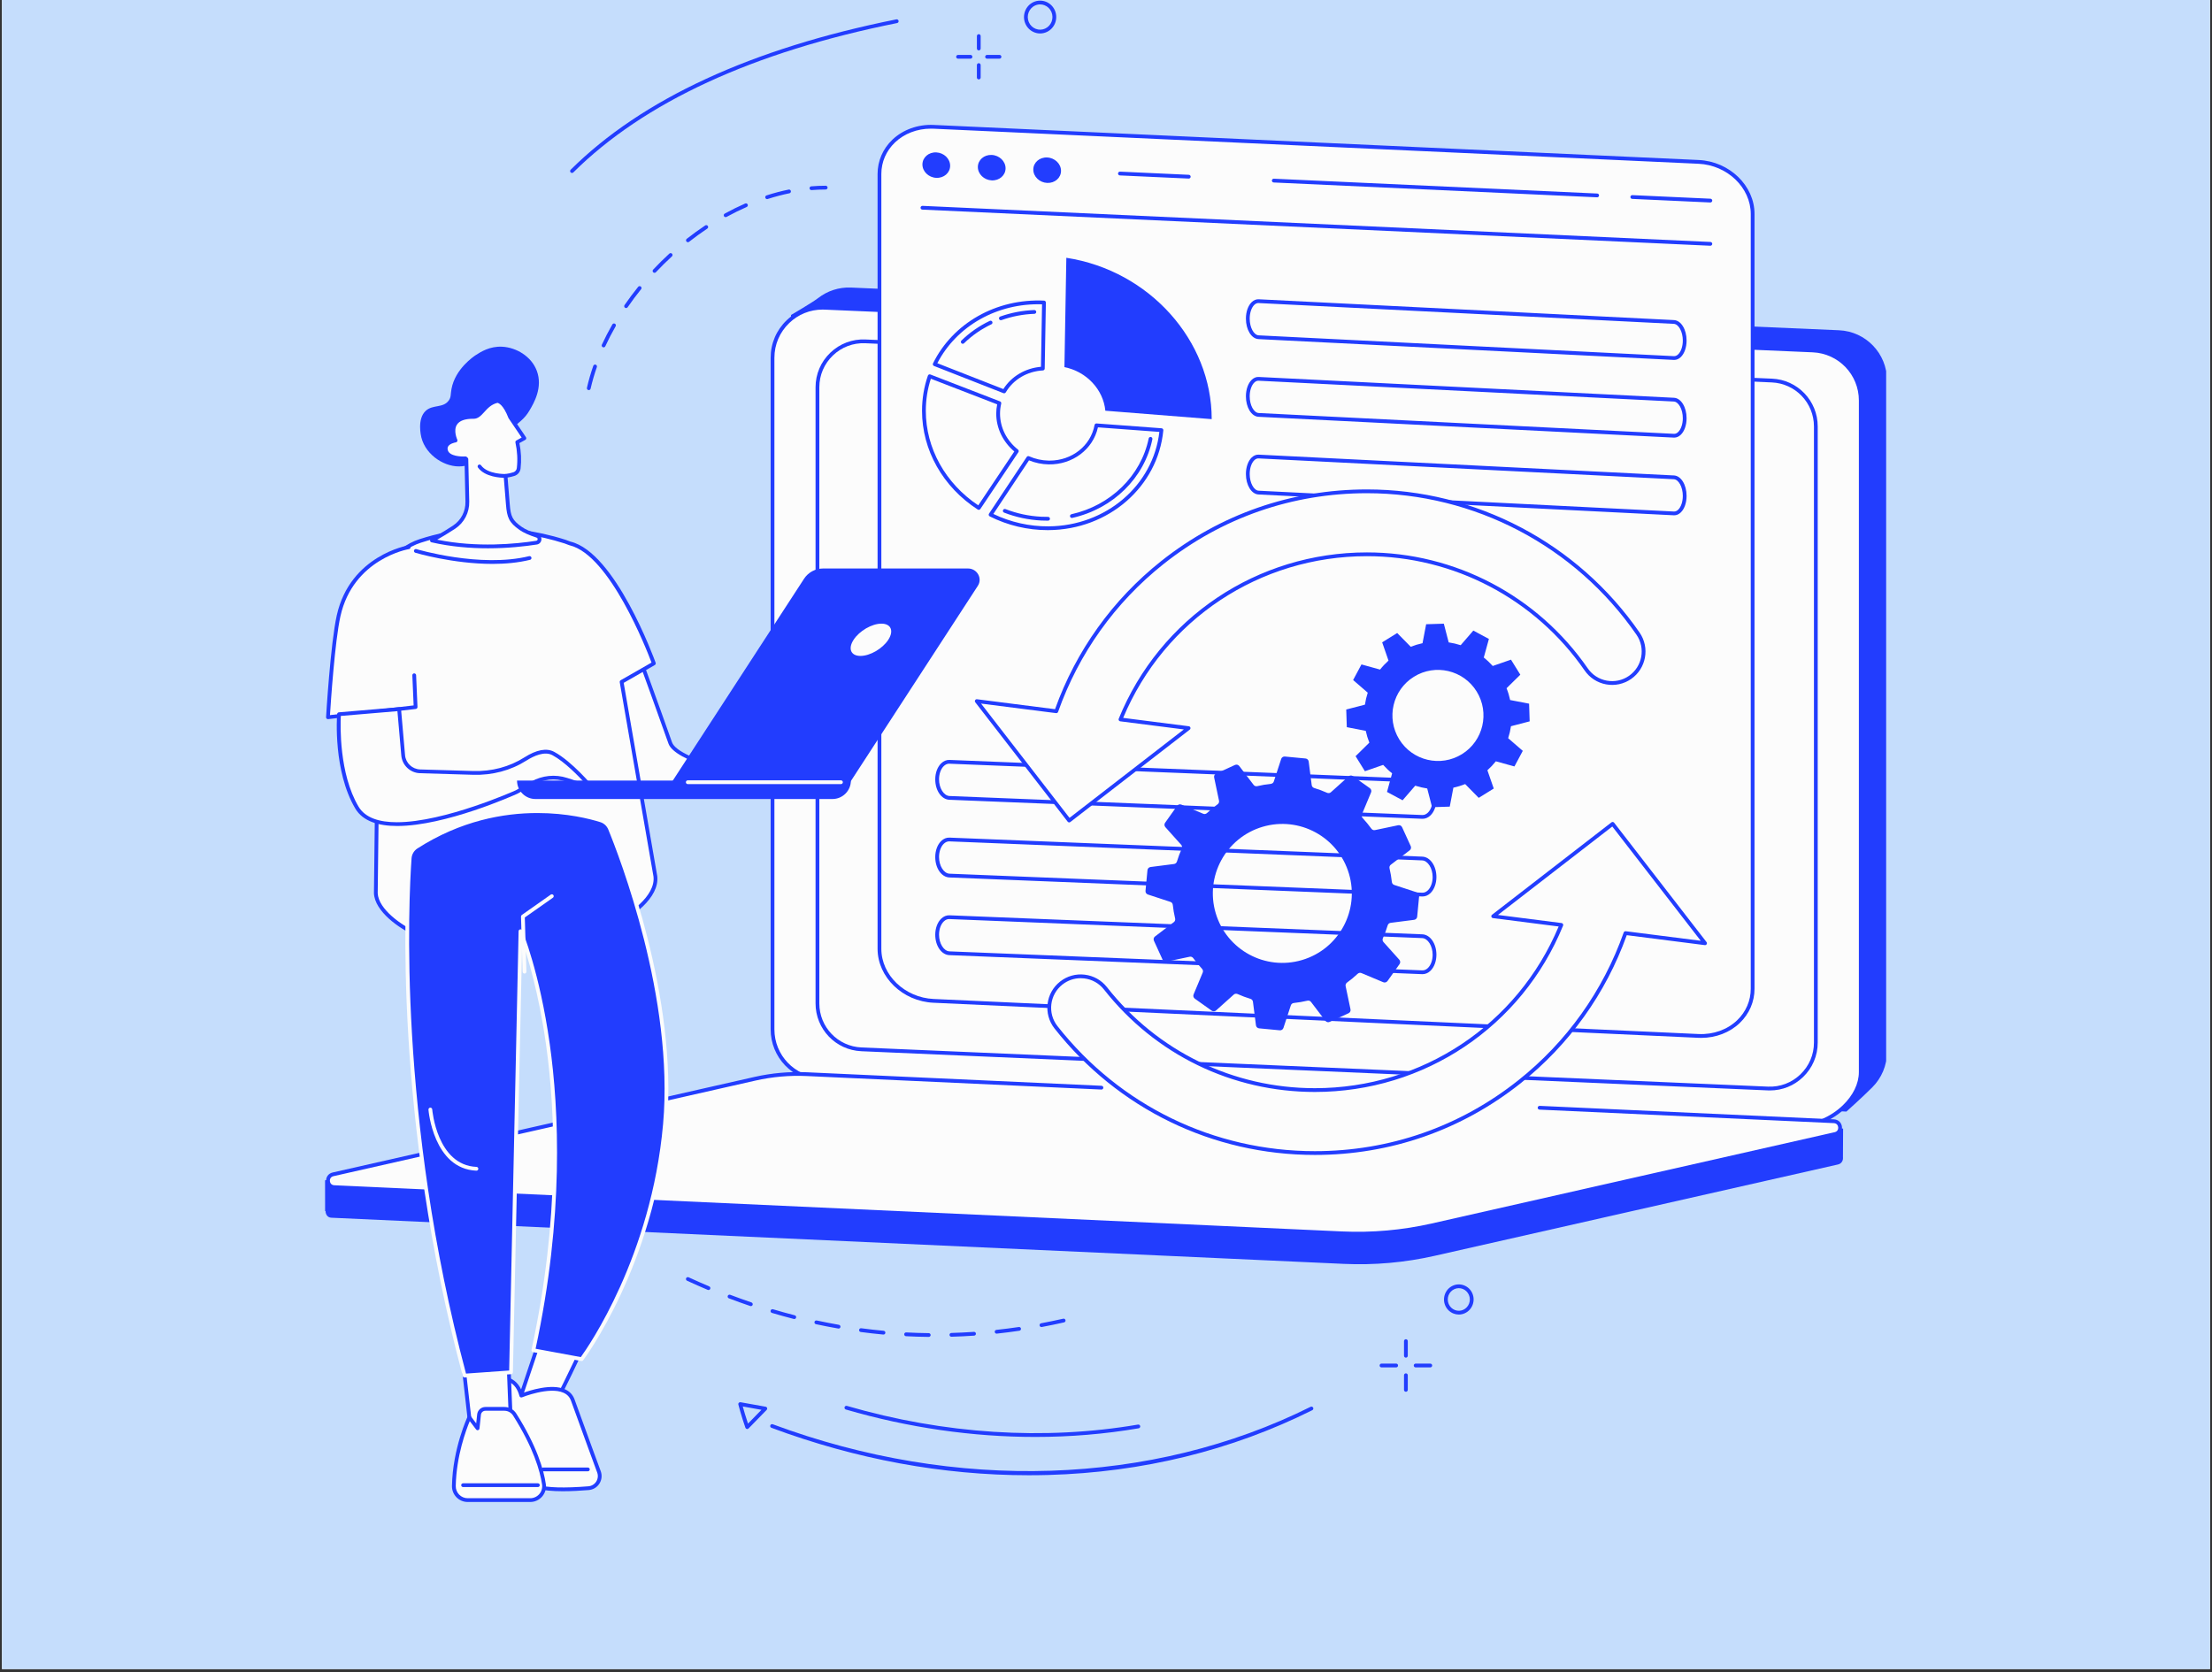 <svg xmlns="http://www.w3.org/2000/svg" xmlns:xlink="http://www.w3.org/1999/xlink" width="1000" zoomAndPan="magnify" viewBox="0 0 750 567" height="756" preserveAspectRatio="xMidYMid meet" version="1.0"><rect x="0" y="0" width="750" height="567" fill="#333333" stroke="none"/><defs><clipPath id="c52a355eaf"><path d="M 0.66 0 L 749.34 0 L 749.34 566 L 0.66 566 Z M 0.66 0 " clip-rule="nonzero"/></clipPath><clipPath id="573de5222f"><path d="M 268 97 L 639.52 97 L 639.52 377 L 268 377 Z M 268 97 " clip-rule="nonzero"/></clipPath><clipPath id="e5efeda206"><path d="M 110.203 374 L 625 374 L 625 429 L 110.203 429 Z M 110.203 374 " clip-rule="nonzero"/></clipPath><clipPath id="ec3a7a6e6c"><path d="M 110.203 363 L 625 363 L 625 419 L 110.203 419 Z M 110.203 363 " clip-rule="nonzero"/></clipPath><clipPath id="605a66bef2"><path d="M 110.203 184 L 142 184 L 142 244 L 110.203 244 Z M 110.203 184 " clip-rule="nonzero"/></clipPath><clipPath id="0f79da2ca7"><path d="M 153 477 L 186 477 L 186 509.102 L 153 509.102 Z M 153 477 " clip-rule="nonzero"/></clipPath></defs><g clip-path="url(#c52a355eaf)"><path fill="#ffffff" d="M 0.66 0 L 749.34 0 L 749.34 566 L 0.66 566 Z M 0.66 0 " fill-opacity="1" fill-rule="nonzero"/><path fill="#c5ddfc" d="M 0.66 0 L 749.34 0 L 749.34 566 L 0.66 566 Z M 0.66 0 " fill-opacity="1" fill-rule="nonzero"/></g><g clip-path="url(#573de5222f)"><path fill="#223dfe" d="M 287.094 359.203 L 626.039 376.953 C 626.039 376.953 631.625 371.945 634.871 368.672 C 637.914 365.605 639.805 361.383 639.805 356.699 L 639.805 128.98 C 639.805 119.879 632.633 112.391 623.539 111.996 L 288.562 97.516 C 284.375 97.336 280.488 98.68 277.43 101.055 C 275.426 102.602 268.203 106.816 268.203 106.816 L 270.832 342.219 C 270.832 351.324 278 358.809 287.094 359.203 " fill-opacity="1" fill-rule="nonzero"/></g><path fill="#fcfcfc" d="M 278.195 366.043 L 609.938 381.648 C 619.609 382.066 630.906 373.219 630.906 363.543 L 630.906 135.82 C 630.906 126.719 623.738 119.234 614.645 118.84 L 279.664 104.359 C 269.996 103.941 261.934 111.668 261.934 121.34 L 261.934 349.066 C 261.934 358.164 269.102 365.652 278.195 366.043 " fill-opacity="1" fill-rule="nonzero"/><path fill="#223dfe" d="M 278.906 104.984 C 274.676 104.984 270.691 106.582 267.617 109.527 C 264.363 112.645 262.57 116.836 262.57 121.344 L 262.57 349.066 C 262.57 357.848 269.445 365.027 278.223 365.406 C 278.223 365.406 278.227 365.406 278.227 365.406 L 609.969 381.008 C 614.918 381.23 620.605 378.867 624.789 374.863 C 628.32 371.48 630.27 367.457 630.27 363.543 L 630.27 135.824 C 630.27 127.035 623.391 119.859 614.617 119.48 L 279.637 105 C 279.391 104.988 279.148 104.984 278.906 104.984 Z M 610.59 382.305 C 610.359 382.305 610.137 382.297 609.91 382.289 L 278.164 366.684 C 268.703 366.277 261.293 358.535 261.293 349.066 L 261.293 121.344 C 261.293 116.484 263.223 111.961 266.73 108.602 C 270.238 105.242 274.844 103.516 279.691 103.719 L 614.672 118.203 C 624.137 118.609 631.547 126.352 631.547 135.824 L 631.547 363.543 C 631.547 367.812 629.461 372.16 625.676 375.785 C 621.438 379.848 615.715 382.305 610.59 382.305 " fill-opacity="1" fill-rule="nonzero"/><path fill="#fcfcfc" d="M 292.082 355.844 L 599.41 369.133 C 608.277 369.512 615.68 362.426 615.68 353.551 L 615.68 144.625 C 615.68 136.273 609.098 129.402 600.758 129.043 L 293.426 115.758 C 284.559 115.375 277.16 122.461 277.16 131.34 L 277.16 340.266 C 277.16 348.613 283.738 355.484 292.082 355.844 " fill-opacity="1" fill-rule="nonzero"/><path fill="#223dfe" d="M 292.105 355.207 L 599.438 368.492 C 603.562 368.668 607.453 367.199 610.426 364.352 C 613.398 361.5 615.039 357.664 615.039 353.551 L 615.039 144.625 C 615.039 136.59 608.754 130.031 600.73 129.684 L 293.398 116.398 C 289.281 116.219 285.383 117.691 282.41 120.535 C 279.438 123.387 277.801 127.219 277.801 131.34 L 277.801 340.262 C 277.801 348.297 284.086 354.859 292.105 355.207 Z M 600.105 369.785 C 599.863 369.785 599.625 369.777 599.383 369.77 L 292.051 356.484 C 283.34 356.105 276.52 348.98 276.52 340.262 L 276.52 131.34 C 276.52 126.867 278.297 122.707 281.523 119.613 C 284.754 116.523 288.992 114.922 293.453 115.121 L 600.785 128.406 C 609.496 128.781 616.316 135.902 616.316 144.625 L 616.316 353.551 C 616.316 358.02 614.539 362.184 611.312 365.273 C 608.262 368.199 604.305 369.785 600.105 369.785 " fill-opacity="1" fill-rule="nonzero"/><g clip-path="url(#e5efeda206)"><path fill="#223dfe" d="M 112.34 412.945 L 455.652 428.598 C 465.988 429.07 476.344 428.152 486.43 425.867 L 623.156 394.898 C 624.395 394.621 624.938 393.594 624.879 392.605 C 624.879 392.559 624.871 392.375 624.871 392.375 L 624.926 382.715 L 273.434 374.379 C 267.516 374.105 261.586 374.633 255.809 375.941 L 110.215 400.262 L 110.23 410.711 C 110.23 410.711 110.379 410.66 110.379 410.668 C 110.391 411.738 110.977 412.883 112.34 412.945 " fill-opacity="1" fill-rule="nonzero"/></g><path fill="#fcfcfc" d="M 113.305 402.578 L 454.949 418.238 C 465.238 418.711 475.547 417.797 485.59 415.52 L 622.195 384.57 C 624.695 384.004 624.371 380.348 621.809 380.23 L 273.539 364.262 C 267.648 363.992 261.742 364.516 255.992 365.82 L 112.922 398.234 C 110.418 398.801 110.746 402.461 113.305 402.578 " fill-opacity="1" fill-rule="nonzero"/><g clip-path="url(#ec3a7a6e6c)"><path fill="#223dfe" d="M 460.215 419 C 458.449 419 456.688 418.961 454.926 418.879 L 113.277 403.219 C 111.816 403.152 110.707 402.086 110.578 400.629 C 110.449 399.176 111.352 397.934 112.781 397.609 L 255.848 365.195 C 261.656 363.879 267.617 363.348 273.57 363.621 L 373.484 368.203 C 373.84 368.219 374.109 368.52 374.094 368.871 C 374.082 369.227 373.773 369.5 373.426 369.48 L 273.512 364.902 C 267.676 364.637 261.828 365.152 256.133 366.445 L 113.062 398.859 C 112.082 399.082 111.797 399.891 111.852 400.516 C 111.91 401.141 112.328 401.891 113.336 401.938 L 454.984 417.598 C 465.211 418.07 475.461 417.16 485.453 414.898 L 622.055 383.945 C 623.035 383.727 623.316 382.914 623.262 382.289 C 623.203 381.66 622.785 380.914 621.777 380.871 L 521.98 376.293 C 521.629 376.277 521.355 375.977 521.371 375.625 C 521.391 375.27 521.695 375 522.039 375.012 L 621.84 379.59 C 623.301 379.656 624.41 380.719 624.539 382.176 C 624.668 383.633 623.762 384.871 622.34 385.195 L 485.73 416.145 C 477.355 418.043 468.789 419 460.215 419 " fill-opacity="1" fill-rule="nonzero"/></g><path fill="#fcfcfc" d="M 575.922 54.895 L 316.516 43.004 C 306.395 42.543 298.191 49.699 298.191 58.992 L 298.191 321.742 C 298.191 331.035 306.395 338.941 316.516 339.406 L 575.922 351.297 C 586.043 351.758 594.246 344.602 594.246 335.309 L 594.246 72.562 C 594.246 63.27 586.043 55.363 575.922 54.895 " fill-opacity="1" fill-rule="nonzero"/><path fill="#223dfe" d="M 315.609 43.629 C 310.98 43.629 306.59 45.309 303.449 48.309 C 300.469 51.156 298.828 54.949 298.828 58.992 L 298.828 321.742 C 298.828 330.68 306.777 338.316 316.547 338.766 L 575.949 350.656 C 580.902 350.883 585.652 349.184 588.988 345.996 C 591.965 343.152 593.609 339.355 593.609 335.309 L 593.609 72.562 C 593.609 63.621 585.656 55.984 575.891 55.535 L 316.488 43.645 C 316.195 43.637 315.902 43.629 315.609 43.629 Z M 576.828 351.957 C 576.512 351.957 576.203 351.949 575.891 351.938 L 316.488 340.047 C 306.043 339.566 297.551 331.355 297.551 321.742 L 297.551 58.992 C 297.551 54.594 299.332 50.473 302.562 47.383 C 306.152 43.953 311.246 42.125 316.547 42.367 L 575.949 54.258 C 586.391 54.738 594.887 62.949 594.887 72.562 L 594.887 335.309 C 594.887 339.707 593.105 343.832 589.871 346.922 C 586.496 350.148 581.781 351.957 576.828 351.957 " fill-opacity="1" fill-rule="nonzero"/><path fill="#223dfe" d="M 579.914 83.332 C 579.902 83.332 579.898 83.332 579.883 83.332 L 312.727 71.086 C 312.375 71.07 312.102 70.77 312.117 70.418 C 312.133 70.066 312.449 69.801 312.785 69.809 L 579.945 82.051 C 580.297 82.07 580.57 82.367 580.555 82.719 C 580.539 83.062 580.254 83.332 579.914 83.332 " fill-opacity="1" fill-rule="nonzero"/><path fill="#223dfe" d="M 322.156 56.211 C 322.156 58.594 320.051 60.43 317.457 60.312 C 314.859 60.191 312.758 58.164 312.758 55.781 C 312.758 53.398 314.859 51.562 317.457 51.68 C 320.051 51.801 322.156 53.828 322.156 56.211 " fill-opacity="1" fill-rule="nonzero"/><path fill="#223dfe" d="M 340.949 57.07 C 340.949 59.453 338.848 61.289 336.25 61.172 C 333.66 61.055 331.551 59.023 331.551 56.645 C 331.551 54.258 333.66 52.422 336.25 52.543 C 338.848 52.664 340.949 54.688 340.949 57.07 " fill-opacity="1" fill-rule="nonzero"/><path fill="#223dfe" d="M 359.75 57.93 C 359.75 60.316 357.648 62.152 355.051 62.031 C 352.457 61.914 350.352 59.887 350.352 57.504 C 350.352 55.121 352.457 53.285 355.051 53.402 C 357.648 53.523 359.75 55.551 359.75 57.93 " fill-opacity="1" fill-rule="nonzero"/><path fill="#223dfe" d="M 579.914 68.664 C 579.902 68.664 579.898 68.664 579.883 68.664 L 553.414 67.449 C 553.059 67.434 552.789 67.133 552.801 66.777 C 552.816 66.426 553.129 66.156 553.469 66.172 L 579.945 67.383 C 580.297 67.402 580.57 67.699 580.555 68.051 C 580.539 68.395 580.254 68.664 579.914 68.664 " fill-opacity="1" fill-rule="nonzero"/><path fill="#223dfe" d="M 541.535 66.91 C 541.523 66.91 541.512 66.91 541.504 66.91 L 431.855 61.883 C 431.504 61.863 431.23 61.566 431.246 61.211 C 431.258 60.859 431.57 60.59 431.91 60.602 L 541.562 65.629 C 541.918 65.645 542.188 65.945 542.172 66.297 C 542.16 66.641 541.875 66.91 541.535 66.91 " fill-opacity="1" fill-rule="nonzero"/><path fill="#223dfe" d="M 403.066 60.555 C 403.051 60.555 403.043 60.555 403.035 60.555 L 379.695 59.488 C 379.34 59.469 379.066 59.168 379.082 58.816 C 379.102 58.465 379.398 58.199 379.754 58.207 L 403.094 59.277 C 403.445 59.293 403.719 59.594 403.703 59.945 C 403.688 60.289 403.402 60.555 403.066 60.555 " fill-opacity="1" fill-rule="nonzero"/><path fill="#223dfe" d="M 317.809 123.172 L 340.195 131.941 C 342.93 127.629 347.629 124.848 352.949 124.387 L 353.32 103.199 C 338.176 102.719 324.375 110.488 317.809 123.172 Z M 340.461 133.375 C 340.383 133.375 340.305 133.359 340.23 133.332 L 316.688 124.105 C 316.52 124.043 316.391 123.91 316.324 123.738 C 316.258 123.574 316.27 123.387 316.348 123.227 C 323.09 109.547 337.852 101.188 354 101.945 C 354.348 101.961 354.617 102.25 354.613 102.598 L 354.219 124.996 C 354.211 125.328 353.949 125.602 353.613 125.621 C 348.285 125.91 343.578 128.688 341.016 133.059 C 340.895 133.262 340.684 133.375 340.461 133.375 " fill-opacity="1" fill-rule="nonzero"/><path fill="#223dfe" d="M 339.352 108.586 C 339.09 108.586 338.844 108.426 338.75 108.16 C 338.629 107.828 338.805 107.461 339.137 107.344 C 342.828 106.027 346.711 105.289 350.684 105.145 C 351.031 105.137 351.332 105.406 351.348 105.762 C 351.359 106.113 351.086 106.41 350.734 106.422 C 346.887 106.566 343.129 107.281 339.566 108.551 C 339.496 108.574 339.422 108.586 339.352 108.586 " fill-opacity="1" fill-rule="nonzero"/><path fill="#223dfe" d="M 326.434 116.582 C 326.266 116.582 326.102 116.52 325.977 116.391 C 325.73 116.137 325.734 115.73 325.984 115.484 C 328.77 112.77 332.004 110.523 335.594 108.812 C 335.91 108.66 336.293 108.797 336.445 109.117 C 336.598 109.438 336.465 109.82 336.145 109.969 C 332.68 111.621 329.562 113.785 326.883 116.398 C 326.758 116.52 326.594 116.582 326.434 116.582 " fill-opacity="1" fill-rule="nonzero"/><path fill="#223dfe" d="M 336.809 174.289 C 342.621 177.09 349.113 178.547 355.539 178.496 C 374.977 178.348 390.996 164.625 393.094 146.465 L 372.266 144.918 C 370.617 152.383 363.66 157.637 355.535 157.48 C 353.238 157.434 351.008 156.973 348.891 156.113 Z M 355.223 179.777 C 348.434 179.777 341.648 178.168 335.582 175.113 C 335.418 175.031 335.297 174.883 335.25 174.707 C 335.203 174.527 335.234 174.34 335.336 174.188 L 348.121 154.961 C 348.293 154.703 348.629 154.602 348.91 154.73 C 351.02 155.66 353.254 156.152 355.559 156.199 C 355.664 156.199 355.773 156.199 355.883 156.199 C 363.457 156.199 369.836 151.164 371.121 144.125 C 371.18 143.801 371.473 143.57 371.797 143.598 L 393.848 145.234 C 394.02 145.246 394.18 145.328 394.289 145.461 C 394.402 145.59 394.457 145.762 394.438 145.934 C 392.594 165.074 375.875 179.621 355.551 179.773 C 355.441 179.777 355.336 179.777 355.223 179.777 " fill-opacity="1" fill-rule="nonzero"/><path fill="#223dfe" d="M 355.059 176.562 C 354.383 176.562 353.695 176.543 353.02 176.512 C 348.684 176.289 344.457 175.391 340.445 173.832 C 340.117 173.703 339.953 173.332 340.082 173 C 340.207 172.672 340.582 172.508 340.91 172.637 C 344.789 174.148 348.887 175.02 353.086 175.23 C 353.84 175.27 354.605 175.285 355.355 175.277 C 355.355 175.277 355.355 175.277 355.359 175.277 C 355.711 175.277 355.996 175.562 356 175.91 C 356.004 176.27 355.719 176.559 355.367 176.559 C 355.262 176.562 355.16 176.562 355.059 176.562 " fill-opacity="1" fill-rule="nonzero"/><path fill="#223dfe" d="M 363.43 175.645 C 363.137 175.645 362.875 175.441 362.805 175.141 C 362.73 174.801 362.949 174.457 363.293 174.379 C 376.598 171.402 386.875 161.32 389.473 148.688 C 389.539 148.34 389.883 148.113 390.23 148.188 C 390.574 148.258 390.797 148.598 390.727 148.945 C 388.027 162.07 377.371 172.543 363.574 175.629 C 363.527 175.637 363.477 175.645 363.43 175.645 " fill-opacity="1" fill-rule="nonzero"/><path fill="#223dfe" d="M 315.613 128.43 C 314.48 131.922 313.906 135.582 313.906 139.312 C 313.906 152 320.539 163.938 331.688 171.371 L 343.91 153.102 C 340.012 149.801 337.785 145.156 337.785 140.266 C 337.785 139.207 337.891 138.148 338.105 137.121 Z M 331.863 172.895 C 331.746 172.895 331.625 172.863 331.52 172.793 C 319.688 165.152 312.625 152.637 312.625 139.312 C 312.625 135.211 313.293 131.195 314.613 127.379 C 314.672 127.215 314.793 127.078 314.949 127.008 C 315.105 126.934 315.289 126.93 315.449 126.992 L 339.082 136.125 C 339.379 136.242 339.547 136.562 339.469 136.875 C 339.207 137.98 339.07 139.117 339.07 140.266 C 339.07 144.949 341.289 149.398 345.168 152.473 C 345.426 152.684 345.484 153.055 345.301 153.332 L 332.398 172.609 C 332.273 172.793 332.074 172.895 331.863 172.895 " fill-opacity="1" fill-rule="nonzero"/><path fill="#223dfe" d="M 360.906 124.5 C 368.363 125.988 374.098 132.078 374.777 139.281 L 410.84 142.137 C 410.84 142.121 410.84 142.105 410.84 142.09 C 410.84 115.535 389.762 91.758 361.551 87.418 L 360.906 124.5 " fill-opacity="1" fill-rule="nonzero"/><path fill="#223dfe" d="M 321.805 258.98 C 321.172 258.98 320.555 259.254 320.012 259.773 C 318.992 260.75 318.387 262.441 318.387 264.293 C 318.387 267.273 320.016 269.855 321.945 269.938 L 482.246 276.383 C 482.914 276.41 483.559 276.137 484.125 275.594 C 485.145 274.617 485.75 272.926 485.75 271.074 C 485.75 268.094 484.121 265.508 482.195 265.43 L 321.895 258.984 C 321.863 258.98 321.836 258.98 321.805 258.98 Z M 482.34 277.668 C 482.285 277.668 482.242 277.664 482.195 277.664 L 321.895 271.215 C 319.207 271.105 317.105 268.066 317.105 264.293 C 317.105 262.098 317.863 260.062 319.125 258.852 C 319.949 258.059 320.938 257.656 321.945 257.703 L 482.246 264.152 C 484.93 264.258 487.031 267.301 487.031 271.074 C 487.031 273.266 486.277 275.301 485.016 276.516 C 484.23 277.273 483.305 277.668 482.34 277.668 " fill-opacity="1" fill-rule="nonzero"/><path fill="#223dfe" d="M 321.805 285.324 C 321.172 285.324 320.555 285.602 320.012 286.117 C 318.992 287.094 318.387 288.785 318.387 290.637 C 318.387 293.617 320.016 296.199 321.945 296.281 L 482.246 302.727 C 482.914 302.754 483.559 302.48 484.125 301.938 C 485.145 300.961 485.75 299.27 485.75 297.418 C 485.75 294.438 484.121 291.852 482.195 291.773 L 321.895 285.324 C 321.863 285.324 321.836 285.324 321.805 285.324 Z M 482.34 304.008 C 482.285 304.008 482.242 304.008 482.195 304.004 L 321.895 297.559 C 319.207 297.449 317.105 294.41 317.105 290.637 C 317.105 288.441 317.863 286.41 319.125 285.191 C 319.949 284.402 320.91 284.004 321.945 284.047 L 482.246 290.496 C 484.93 290.602 487.031 293.645 487.031 297.418 C 487.031 299.613 486.277 301.648 485.016 302.863 C 484.23 303.613 483.305 304.008 482.34 304.008 " fill-opacity="1" fill-rule="nonzero"/><path fill="#223dfe" d="M 482.246 329.07 C 482.906 329.094 483.559 328.824 484.125 328.281 C 485.145 327.305 485.75 325.613 485.75 323.762 C 485.75 320.781 484.121 318.195 482.195 318.121 L 321.895 311.668 C 321.215 311.637 320.578 311.918 320.012 312.461 C 318.992 313.438 318.387 315.129 318.387 316.98 C 318.387 319.961 320.016 322.547 321.945 322.621 Z M 482.336 330.352 C 482.285 330.352 482.242 330.352 482.195 330.352 L 321.895 323.902 C 319.207 323.793 317.105 320.754 317.105 316.98 C 317.105 314.785 317.863 312.754 319.125 311.535 C 319.949 310.746 320.938 310.344 321.945 310.391 L 482.246 316.84 C 484.93 316.945 487.031 319.988 487.031 323.762 C 487.031 325.957 486.277 327.992 485.016 329.203 C 484.23 329.957 483.305 330.352 482.336 330.352 " fill-opacity="1" fill-rule="nonzero"/><path fill="#223dfe" d="M 426.637 102.762 C 426.172 102.762 425.723 102.969 425.305 103.363 C 424.328 104.293 423.723 106.09 423.723 108.059 C 423.723 111.043 425.121 113.637 426.777 113.719 L 567.578 120.777 C 568.07 120.797 568.547 120.598 568.988 120.176 C 569.965 119.25 570.574 117.449 570.574 115.484 C 570.574 112.496 569.172 109.906 567.516 109.824 L 426.715 102.766 C 426.688 102.762 426.664 102.762 426.637 102.762 Z M 567.66 122.059 C 567.609 122.059 567.562 122.055 567.516 122.055 L 426.715 114.996 C 424.316 114.879 422.438 111.828 422.438 108.059 C 422.438 105.719 423.184 103.617 424.422 102.438 C 425.121 101.773 425.949 101.441 426.777 101.488 L 567.578 108.543 C 569.977 108.664 571.852 111.711 571.852 115.484 C 571.852 117.82 571.113 119.926 569.871 121.102 C 569.215 121.73 568.453 122.059 567.66 122.059 " fill-opacity="1" fill-rule="nonzero"/><path fill="#223dfe" d="M 426.637 129.109 C 426.172 129.109 425.723 129.309 425.305 129.711 C 424.328 130.637 423.723 132.438 423.723 134.402 C 423.723 137.387 425.121 139.977 426.777 140.062 L 567.578 147.117 C 568.07 147.141 568.551 146.941 568.988 146.52 C 569.965 145.59 570.574 143.793 570.574 141.824 C 570.574 138.84 569.172 136.25 567.516 136.164 L 426.715 129.109 C 426.688 129.109 426.664 129.109 426.637 129.109 Z M 567.66 148.402 C 567.609 148.402 567.562 148.402 567.516 148.398 L 426.715 141.34 C 424.316 141.219 422.438 138.172 422.438 134.402 C 422.438 132.062 423.184 129.961 424.422 128.781 C 425.117 128.117 425.934 127.785 426.777 127.832 L 567.578 134.891 C 569.977 135.008 571.852 138.059 571.852 141.824 C 571.852 144.168 571.113 146.27 569.871 147.449 C 569.215 148.074 568.453 148.402 567.66 148.402 " fill-opacity="1" fill-rule="nonzero"/><path fill="#223dfe" d="M 567.578 173.465 C 568.07 173.484 568.551 173.285 568.988 172.863 C 569.965 171.938 570.574 170.137 570.574 168.172 C 570.574 165.184 569.172 162.594 567.516 162.512 L 426.715 155.453 C 426.223 155.43 425.746 155.633 425.305 156.051 C 424.328 156.98 423.723 158.777 423.723 160.746 C 423.723 163.73 425.121 166.324 426.777 166.406 Z M 567.66 174.746 C 567.609 174.746 567.562 174.742 567.516 174.742 L 426.715 167.684 C 424.316 167.566 422.438 164.516 422.438 160.746 C 422.438 158.402 423.184 156.305 424.422 155.121 C 425.121 154.461 425.949 154.133 426.777 154.176 L 567.578 161.23 C 569.977 161.352 571.852 164.398 571.852 168.172 C 571.852 170.508 571.113 172.609 569.871 173.789 C 569.215 174.418 568.453 174.746 567.66 174.746 " fill-opacity="1" fill-rule="nonzero"/><path fill="#223dfe" d="M 441.488 325.555 C 429.012 329.258 415.902 322.145 412.199 309.676 C 408.5 297.199 415.609 284.086 428.082 280.383 C 440.559 276.688 453.672 283.797 457.371 296.27 C 461.07 308.742 453.961 321.855 441.488 325.555 Z M 475.391 280.516 C 475.16 280.008 474.609 279.734 474.066 279.848 L 466.191 281.5 C 465.734 281.598 465.266 281.41 464.988 281.027 C 464.066 279.75 463.066 278.535 462.008 277.406 C 461.688 277.062 461.59 276.57 461.773 276.137 L 464.871 268.719 C 465.086 268.203 464.918 267.613 464.469 267.289 L 458.727 263.207 C 458.273 262.883 457.656 262.918 457.242 263.289 L 451.25 268.664 C 450.902 268.977 450.402 269.051 449.977 268.855 C 448.551 268.219 447.078 267.672 445.582 267.219 C 445.133 267.086 444.805 266.707 444.746 266.242 L 443.727 258.246 C 443.656 257.695 443.211 257.266 442.656 257.215 L 435.648 256.551 C 435.094 256.5 434.574 256.836 434.402 257.363 L 431.902 265.004 C 431.758 265.449 431.367 265.758 430.898 265.809 C 429.352 265.973 427.809 266.234 426.273 266.602 C 425.816 266.707 425.34 266.547 425.055 266.168 L 420.18 259.766 C 419.844 259.324 419.242 259.172 418.742 259.402 L 412.336 262.332 C 411.828 262.562 411.551 263.113 411.668 263.66 L 413.324 271.539 C 413.418 272 413.23 272.465 412.852 272.738 C 411.57 273.668 410.359 274.664 409.227 275.727 C 408.883 276.047 408.395 276.141 407.965 275.957 L 400.551 272.855 C 400.035 272.641 399.441 272.809 399.121 273.262 L 395.039 279.008 C 394.719 279.461 394.754 280.074 395.121 280.488 L 400.496 286.488 C 400.809 286.836 400.883 287.336 400.695 287.762 C 400.055 289.191 399.508 290.66 399.055 292.156 C 398.918 292.605 398.539 292.934 398.078 292.992 L 390.094 294.016 C 389.539 294.086 389.113 294.531 389.059 295.086 L 388.395 302.102 C 388.34 302.656 388.68 303.168 389.207 303.34 L 396.844 305.844 C 397.289 305.988 397.598 306.383 397.648 306.852 C 397.812 308.395 398.078 309.945 398.438 311.48 C 398.547 311.938 398.383 312.414 398.012 312.703 L 391.609 317.578 C 391.168 317.914 391.02 318.512 391.25 319.016 L 394.18 325.426 C 394.41 325.934 394.961 326.211 395.508 326.098 L 403.379 324.441 C 403.836 324.344 404.301 324.531 404.578 324.914 C 405.504 326.195 406.5 327.406 407.562 328.539 C 407.883 328.883 407.98 329.375 407.797 329.805 L 404.695 337.227 C 404.48 337.738 404.652 338.328 405.105 338.652 L 410.844 342.738 C 411.297 343.059 411.914 343.027 412.328 342.652 L 418.32 337.277 C 418.672 336.965 419.164 336.895 419.594 337.086 C 421.023 337.723 422.488 338.27 423.984 338.723 C 424.434 338.859 424.762 339.238 424.824 339.699 L 425.848 347.695 C 425.914 348.246 426.359 348.676 426.91 348.727 L 433.922 349.391 C 434.477 349.445 434.992 349.109 435.164 348.578 L 437.668 340.938 C 437.812 340.492 438.203 340.184 438.672 340.133 C 440.215 339.973 441.758 339.707 443.297 339.344 C 443.754 339.238 444.23 339.398 444.512 339.773 L 449.391 346.18 C 449.727 346.621 450.324 346.77 450.828 346.539 L 457.23 343.609 C 457.738 343.379 458.02 342.828 457.902 342.281 L 456.246 334.402 C 456.152 333.945 456.34 333.477 456.719 333.203 C 458 332.277 459.211 331.281 460.34 330.215 C 460.684 329.898 461.176 329.801 461.609 329.984 L 469.02 333.09 C 469.535 333.301 470.125 333.133 470.449 332.68 L 474.531 326.938 C 474.852 326.484 474.82 325.867 474.449 325.453 L 469.074 319.457 C 468.762 319.105 468.688 318.609 468.879 318.184 C 469.516 316.75 470.062 315.281 470.512 313.785 C 470.648 313.336 471.031 313.008 471.492 312.949 L 479.477 311.926 C 480.027 311.855 480.461 311.41 480.508 310.859 L 481.176 303.84 C 481.227 303.289 480.891 302.773 480.359 302.602 L 472.723 300.098 C 472.277 299.949 471.973 299.559 471.922 299.094 C 471.762 297.547 471.492 296 471.133 294.461 C 471.023 294.004 471.188 293.527 471.559 293.242 L 477.961 288.363 C 478.402 288.027 478.551 287.43 478.32 286.926 L 475.391 280.516 " fill-opacity="1" fill-rule="nonzero"/><path fill="#223dfe" d="M 495.699 255.738 C 488.453 260.234 478.938 258.008 474.441 250.758 C 469.941 243.512 472.164 233.992 479.406 229.492 C 486.648 224.992 496.164 227.223 500.664 234.473 C 505.16 241.719 502.938 251.238 495.699 255.738 Z M 515.48 228.797 L 512.316 223.699 L 506.129 225.844 C 505.184 224.797 504.172 223.836 503.09 222.977 L 504.828 216.672 L 499.543 213.84 L 495.258 218.793 C 493.93 218.367 492.57 218.047 491.191 217.844 L 489.543 211.5 L 483.551 211.688 L 482.32 218.117 C 480.973 218.406 479.637 218.812 478.324 219.332 L 473.73 214.664 L 468.637 217.824 L 470.785 224.02 C 469.738 224.961 468.781 225.98 467.922 227.062 L 461.617 225.316 L 458.789 230.609 L 463.746 234.898 C 463.316 236.223 462.996 237.582 462.793 238.961 L 456.453 240.605 L 456.648 246.602 L 463.07 247.84 C 463.359 249.188 463.766 250.523 464.289 251.84 L 459.625 256.434 L 462.785 261.531 L 468.977 259.387 C 469.918 260.434 470.93 261.395 472.012 262.25 L 470.277 268.559 L 475.562 271.391 L 479.848 266.438 C 481.172 266.863 482.531 267.18 483.91 267.387 L 485.559 273.73 L 491.555 273.539 L 492.781 267.113 C 494.133 266.824 495.469 266.418 496.781 265.895 L 501.371 270.562 L 506.469 267.402 L 504.316 261.211 C 505.367 260.266 506.324 259.25 507.18 258.168 L 513.484 259.914 L 516.316 254.625 L 511.359 250.336 C 511.789 249.004 512.105 247.648 512.309 246.27 L 518.648 244.621 L 518.457 238.625 L 512.031 237.391 C 511.742 236.039 511.34 234.703 510.812 233.391 L 515.48 228.797 " fill-opacity="1" fill-rule="nonzero"/><path fill="#223dfe" d="M 578.105 319.871 L 546.777 279.379 L 506.285 310.707 L 578.105 319.871 " fill-opacity="1" fill-rule="nonzero"/><path fill="#fcfcfc" d="M 578.105 319.871 L 546.777 279.379 L 506.285 310.707 L 529.387 313.652 C 515.707 347.195 483 369.66 445.816 369.66 C 417.953 369.66 392.078 357.086 374.824 335.16 C 371.172 330.523 364.465 329.723 359.828 333.371 C 355.195 337.02 354.395 343.73 358.039 348.363 C 379.371 375.469 411.363 391.016 445.816 391.016 C 471.285 391.016 495.27 382.66 515.18 366.859 C 531.668 353.766 544.184 336.133 551.141 316.43 L 578.105 319.871 " fill-opacity="1" fill-rule="nonzero"/><path fill="#223dfe" d="M 366.41 331.723 C 364.172 331.723 362.016 332.465 360.223 333.875 C 355.875 337.297 355.121 343.617 358.543 347.969 C 379.754 374.918 411.559 390.375 445.816 390.375 C 471.141 390.375 494.984 382.07 514.777 366.355 C 531.188 353.332 543.555 335.992 550.535 316.215 C 550.641 315.934 550.918 315.754 551.223 315.793 L 576.656 319.035 L 546.664 280.277 L 507.902 310.27 L 529.469 313.02 C 529.664 313.043 529.84 313.16 529.941 313.332 C 530.039 313.504 530.051 313.711 529.977 313.895 C 516 348.16 482.969 370.301 445.816 370.301 C 417.758 370.301 391.695 357.637 374.316 335.555 C 372.66 333.449 370.281 332.113 367.617 331.797 C 367.215 331.746 366.812 331.723 366.41 331.723 Z M 445.816 391.656 C 411.168 391.656 378.992 376.02 357.535 348.758 C 353.68 343.855 354.527 336.727 359.434 332.867 C 361.809 330.996 364.77 330.164 367.77 330.523 C 370.773 330.879 373.457 332.387 375.328 334.762 C 392.457 356.531 418.152 369.02 445.816 369.02 C 482.164 369.02 514.52 347.523 528.477 314.184 L 506.203 311.344 C 505.949 311.312 505.738 311.125 505.668 310.879 C 505.602 310.625 505.688 310.359 505.891 310.203 L 546.387 278.871 C 546.664 278.656 547.066 278.707 547.281 278.984 L 578.613 319.477 C 578.773 319.68 578.793 319.961 578.664 320.188 C 578.535 320.41 578.289 320.535 578.027 320.504 L 551.57 317.129 C 544.48 336.93 532.043 354.289 515.578 367.359 C 495.555 383.25 471.434 391.656 445.816 391.656 " fill-opacity="1" fill-rule="nonzero"/><path fill="#223dfe" d="M 331.184 237.762 L 362.512 278.25 L 403 246.922 Z M 331.184 237.762 " fill-opacity="1" fill-rule="nonzero"/><path fill="#223dfe" d="M 331.184 237.762 L 362.512 278.25 L 403 246.922 Z M 331.184 237.762 " fill-opacity="1" fill-rule="nonzero"/><path fill="#fcfcfc" d="M 555.387 214.879 C 534.516 184.656 500.152 166.617 463.473 166.617 C 438.004 166.617 414.016 174.969 394.109 190.77 C 377.621 203.867 365.105 221.5 358.148 241.203 L 331.18 237.766 L 362.512 278.254 L 403.004 246.922 L 379.898 243.977 C 393.582 210.438 426.289 187.969 463.473 187.969 C 493.137 187.969 520.93 202.566 537.816 227.012 C 541.164 231.867 547.816 233.082 552.672 229.73 C 557.523 226.383 558.738 219.73 555.387 214.879 " fill-opacity="1" fill-rule="nonzero"/><path fill="#223dfe" d="M 332.637 238.594 L 362.629 277.352 L 401.391 247.359 L 379.82 244.609 C 379.625 244.582 379.449 244.469 379.352 244.297 C 379.25 244.121 379.234 243.914 379.312 243.73 C 393.285 209.465 426.324 187.328 463.473 187.328 C 493.352 187.328 521.34 202.027 538.348 226.648 C 539.871 228.855 542.16 230.336 544.797 230.816 C 547.434 231.301 550.102 230.73 552.305 229.203 C 556.859 226.059 558.008 219.793 554.863 215.242 C 534.109 185.191 499.945 167.254 463.473 167.254 C 438.148 167.254 414.301 175.562 394.512 191.273 C 378.098 204.301 365.734 221.641 358.754 241.414 C 358.652 241.695 358.367 241.871 358.066 241.832 Z M 362.516 278.891 C 362.484 278.891 362.461 278.891 362.43 278.887 C 362.262 278.863 362.109 278.777 362.008 278.641 L 330.676 238.152 C 330.52 237.949 330.5 237.668 330.629 237.441 C 330.754 237.219 331 237.09 331.266 237.125 L 357.719 240.5 C 364.809 220.699 377.25 203.34 393.715 190.27 C 413.734 174.375 437.859 165.973 463.473 165.973 C 500.363 165.973 534.926 184.121 555.918 214.516 C 559.465 219.648 558.172 226.711 553.039 230.258 C 550.547 231.973 547.543 232.625 544.566 232.078 C 541.594 231.531 539.012 229.863 537.293 227.375 C 520.527 203.102 492.934 188.609 463.473 188.609 C 427.125 188.609 394.773 210.102 380.816 243.445 L 403.086 246.285 C 403.344 246.316 403.555 246.504 403.621 246.754 C 403.688 247 403.602 247.27 403.395 247.426 L 362.906 278.758 C 362.793 278.844 362.652 278.891 362.516 278.891 " fill-opacity="1" fill-rule="nonzero"/><path fill="#fcfcfc" d="M 277.75 268.949 C 277.754 268.098 230.312 260.605 227.25 251.934 C 222.684 238.996 216.992 223.445 216.992 223.445 L 205.145 230.926 L 212.77 268.148 L 277.75 268.949 " fill-opacity="1" fill-rule="nonzero"/><path fill="#223dfe" d="M 213.293 267.516 L 272.336 268.242 C 271.715 268.105 271.059 267.969 270.391 267.828 C 248.934 263.254 228.781 258.191 226.648 252.148 C 222.699 240.961 217.852 227.664 216.664 224.406 L 205.859 231.23 Z M 277.75 269.586 C 277.75 269.586 277.746 269.586 277.742 269.586 L 212.762 268.789 C 212.461 268.781 212.203 268.57 212.145 268.277 L 204.516 231.055 C 204.465 230.793 204.578 230.527 204.805 230.383 L 216.648 222.902 C 216.812 222.801 217.016 222.773 217.199 222.84 C 217.383 222.898 217.527 223.043 217.594 223.223 C 217.648 223.379 223.34 238.93 227.855 251.723 C 230.043 257.922 258.504 263.984 270.656 266.574 C 278.395 268.223 278.395 268.223 278.391 268.949 C 278.391 269.125 278.32 269.285 278.199 269.402 C 278.082 269.523 277.918 269.586 277.75 269.586 " fill-opacity="1" fill-rule="nonzero"/><path fill="#fcfcfc" d="M 222.207 297.145 L 210.762 231.238 L 221.695 224.973 C 221.695 224.973 208.297 187.859 193.273 184.293 L 193.273 184.301 C 192.727 184.07 192.168 183.852 191.594 183.672 C 170.992 177.109 153.754 179.758 142.441 183.449 C 133.824 186.258 128.172 194.508 128.594 203.562 L 127.426 302.895 C 127.699 308.715 135.734 314.371 141.07 316.707 C 147.504 319.523 159.027 318.602 174.883 318.602 C 189.676 318.602 200.121 316.125 207.031 313.508 C 213.648 311 223.039 304.168 222.207 297.145 " fill-opacity="1" fill-rule="nonzero"/><path fill="#223dfe" d="M 166.406 180.312 C 156.812 180.312 148.715 182.074 142.641 184.055 C 134.34 186.766 128.828 194.773 129.23 203.531 L 128.066 302.898 C 128.324 308.402 136.336 313.934 141.328 316.117 C 146.281 318.289 154.324 318.188 165.461 318.043 C 168.453 318.004 171.547 317.965 174.883 317.965 C 187.215 317.965 197.953 316.262 206.805 312.91 C 213.215 310.48 222.336 303.82 221.57 297.238 L 210.129 231.348 C 210.082 231.082 210.207 230.816 210.441 230.68 L 220.906 224.688 C 219.242 220.266 206.758 188.273 193.211 184.938 C 193.148 184.934 193.086 184.914 193.027 184.891 C 192.418 184.633 191.902 184.441 191.398 184.281 C 182.324 181.391 173.906 180.312 166.406 180.312 Z M 158.094 319.387 C 150.539 319.387 144.809 319.043 140.812 317.293 C 135.332 314.891 127.074 309.082 126.789 302.922 L 127.953 203.555 C 127.523 194.258 133.398 185.723 142.242 182.84 C 153.25 179.25 170.781 176.371 191.789 183.059 C 192.305 183.227 192.828 183.422 193.438 183.676 C 208.617 187.305 221.746 223.227 222.301 224.754 C 222.406 225.047 222.285 225.375 222.016 225.527 L 211.469 231.57 L 222.836 297.035 C 222.84 297.047 222.84 297.059 222.844 297.07 C 223.711 304.418 214.254 311.457 207.262 314.105 C 198.262 317.516 187.371 319.242 174.883 319.242 C 171.559 319.242 168.469 319.281 165.48 319.32 C 162.848 319.355 160.387 319.387 158.094 319.387 " fill-opacity="1" fill-rule="nonzero"/><path fill="#fcfcfc" d="M 111.195 243.23 C 111.195 243.23 112.664 218.398 114.809 208.805 C 119.324 188.621 138.574 185.57 138.574 185.57 L 140.91 239.777 L 111.195 243.23 " fill-opacity="1" fill-rule="nonzero"/><g clip-path="url(#605a66bef2)"><path fill="#223dfe" d="M 111.195 243.871 C 111.031 243.871 110.875 243.809 110.754 243.695 C 110.617 243.566 110.547 243.379 110.559 243.191 C 110.57 242.941 112.051 218.199 114.188 208.668 C 118.742 188.293 138.277 184.969 138.477 184.938 C 138.828 184.883 139.152 185.117 139.207 185.469 C 139.262 185.816 139.023 186.145 138.676 186.199 C 138.488 186.23 119.797 189.438 115.434 208.945 C 113.535 217.438 112.148 238.258 111.883 242.504 L 140.246 239.211 L 139.809 229.016 C 139.793 228.664 140.066 228.363 140.418 228.352 C 140.766 228.344 141.07 228.609 141.086 228.961 L 141.551 239.75 C 141.566 240.086 141.316 240.375 140.984 240.414 L 111.27 243.867 C 111.246 243.871 111.219 243.871 111.195 243.871 " fill-opacity="1" fill-rule="nonzero"/></g><path fill="#223dfe" d="M 166.965 191.227 C 153.535 191.227 140.977 187.492 140.812 187.441 C 140.473 187.34 140.281 186.98 140.383 186.645 C 140.488 186.305 140.844 186.113 141.184 186.215 C 141.398 186.281 162.855 192.66 179.41 188.602 C 179.75 188.516 180.098 188.727 180.184 189.07 C 180.266 189.414 180.059 189.762 179.715 189.844 C 175.625 190.848 171.25 191.227 166.965 191.227 " fill-opacity="1" fill-rule="nonzero"/><path fill="#fcfcfc" d="M 114.949 242.195 C 114.949 242.195 113.504 261.133 121.004 273.848 C 129.961 289.031 175.16 268.582 175.16 268.582 L 180.414 265.602 C 183.973 263.594 188.207 263.156 192.098 264.414 L 200.586 267.152 C 200.586 267.152 193.574 258.746 187.613 255.531 C 184.816 254.023 181.191 255.449 178.129 257.387 C 172.859 260.723 166.664 262.289 160.434 262.105 L 142.453 261.57 C 139.434 261.48 136.961 259.145 136.699 256.137 L 135.332 240.473 L 114.949 242.195 " fill-opacity="1" fill-rule="nonzero"/><path fill="#223dfe" d="M 115.555 242.785 C 115.398 245.961 114.945 262.32 121.555 273.52 C 123.848 277.402 128.699 278.832 134.582 278.832 C 150.695 278.832 174.57 268.145 174.895 267.996 L 180.098 265.047 C 183.801 262.953 188.246 262.496 192.293 263.805 L 198.57 265.828 C 196.195 263.215 191.457 258.332 187.309 256.094 C 184.656 254.668 181.039 256.301 178.473 257.93 C 173.191 261.27 166.945 262.945 160.414 262.742 L 142.434 262.207 C 139.09 262.109 136.352 259.52 136.062 256.191 L 134.75 241.164 Z M 134.699 280.105 C 128.336 280.105 123.023 278.527 120.453 274.172 C 112.934 261.434 114.25 242.93 114.309 242.148 C 114.332 241.836 114.582 241.586 114.895 241.559 L 135.277 239.832 C 135.629 239.801 135.941 240.062 135.969 240.418 L 137.336 256.082 C 137.57 258.766 139.781 260.848 142.473 260.93 L 160.449 261.465 C 166.742 261.648 172.723 260.055 177.785 256.848 C 181.941 254.215 185.348 253.582 187.914 254.969 C 193.918 258.203 200.789 266.395 201.078 266.742 C 201.262 266.965 201.277 267.277 201.117 267.512 C 200.957 267.75 200.66 267.848 200.391 267.762 L 191.902 265.023 C 188.195 263.828 184.121 264.242 180.73 266.16 L 175.477 269.137 C 174.094 269.762 150.98 280.105 134.699 280.105 " fill-opacity="1" fill-rule="nonzero"/><path fill="#fcfcfc" d="M 184.305 450.453 L 174.508 479.684 C 174.508 479.684 185.18 478.777 186.199 478.977 C 187.223 479.176 199.703 452.316 199.703 452.316 L 184.305 450.453 " fill-opacity="1" fill-rule="nonzero"/><path fill="#223dfe" d="M 186.32 478.348 Z M 186.32 478.348 Z M 184.746 451.152 L 175.422 478.969 C 178.145 478.742 184.379 478.246 186.02 478.32 C 187.418 476.668 194.344 462.301 198.75 452.844 Z M 174.508 480.328 C 174.312 480.328 174.125 480.234 174.004 480.082 C 173.871 479.914 173.832 479.688 173.898 479.48 L 183.699 450.25 C 183.793 449.961 184.074 449.777 184.383 449.816 L 199.781 451.68 C 199.984 451.703 200.164 451.824 200.262 452.004 C 200.363 452.18 200.371 452.398 200.285 452.586 C 200.254 452.652 197.125 459.383 193.91 466 C 187.199 479.82 186.754 479.734 186.078 479.605 C 185.438 479.484 179.664 479.887 174.562 480.324 C 174.543 480.324 174.523 480.328 174.508 480.328 " fill-opacity="1" fill-rule="nonzero"/><path fill="#fcfcfc" d="M 176.75 473.262 C 176.75 473.262 191.488 467.223 194.211 474.801 C 197.676 484.445 203.094 499.16 203.094 499.16 C 204.016 501.719 202.25 504.449 199.539 504.668 C 194.152 505.102 186.121 505.449 182.379 504.137 C 176.473 502.066 166.668 483.371 166.668 483.371 L 169.691 467.461 C 169.691 467.461 175.035 466.707 176.75 473.262 " fill-opacity="1" fill-rule="nonzero"/><path fill="#223dfe" d="M 167.34 483.266 C 168.402 485.258 177.301 501.68 182.59 503.535 C 185.363 504.508 191.363 504.684 199.484 504.027 C 200.578 503.941 201.547 503.363 202.141 502.445 C 202.734 501.523 202.863 500.406 202.492 499.375 C 202.441 499.234 197.035 484.555 193.609 475.02 C 193.152 473.75 192.316 472.863 191.055 472.297 C 186.191 470.137 177.086 473.816 176.992 473.855 C 176.824 473.926 176.629 473.918 176.465 473.836 C 176.301 473.75 176.18 473.605 176.133 473.426 C 174.852 468.535 171.461 468.074 170.227 468.074 Z M 190.848 505.703 C 187.406 505.703 184.199 505.457 182.168 504.742 C 176.09 502.609 166.508 484.441 166.102 483.668 C 166.035 483.539 166.016 483.391 166.039 483.25 L 169.062 467.34 C 169.113 467.074 169.332 466.867 169.602 466.828 C 169.66 466.82 175.141 466.125 177.172 472.414 C 179.449 471.57 186.965 469.082 191.57 471.129 C 193.152 471.832 194.242 472.992 194.812 474.586 C 198.238 484.113 203.641 498.789 203.695 498.934 C 204.203 500.352 204.027 501.879 203.219 503.137 C 202.406 504.395 201.082 505.188 199.59 505.305 C 196.891 505.523 193.781 505.703 190.848 505.703 " fill-opacity="1" fill-rule="nonzero"/><path fill="#223dfe" d="M 199.32 498.938 L 184.188 498.938 C 183.832 498.938 183.547 498.652 183.547 498.297 C 183.547 497.945 183.832 497.66 184.188 497.66 L 199.32 497.66 C 199.676 497.66 199.961 497.945 199.961 498.297 C 199.961 498.652 199.676 498.938 199.32 498.938 " fill-opacity="1" fill-rule="nonzero"/><path fill="#fcfcfc" d="M 156.523 457.633 L 159.852 487.043 L 173.246 483.371 L 172.215 456.871 L 156.523 457.633 " fill-opacity="1" fill-rule="nonzero"/><path fill="#223dfe" d="M 157.234 458.242 L 160.406 486.227 L 172.586 482.887 L 171.598 457.547 Z M 159.852 487.684 C 159.727 487.684 159.598 487.645 159.492 487.574 C 159.34 487.469 159.234 487.301 159.215 487.113 L 155.887 457.707 C 155.867 457.531 155.922 457.355 156.035 457.219 C 156.148 457.086 156.316 457.004 156.492 456.996 L 172.184 456.234 C 172.355 456.23 172.52 456.285 172.645 456.402 C 172.773 456.516 172.848 456.676 172.852 456.852 L 173.887 483.344 C 173.898 483.641 173.703 483.91 173.414 483.988 L 160.023 487.66 C 159.965 487.676 159.91 487.684 159.852 487.684 " fill-opacity="1" fill-rule="nonzero"/><path fill="#fcfcfc" d="M 158.59 508.707 L 179.777 508.707 C 182.648 508.707 184.848 506.164 184.43 503.332 C 183.719 498.543 181.418 490.609 174.508 479.684 C 173.754 478.496 172.438 477.77 171.027 477.77 L 164.578 477.77 C 163.469 477.77 162.539 478.609 162.422 479.715 L 161.934 484.363 L 159.129 480.66 C 159.129 480.66 154.121 491.211 153.887 503.926 C 153.84 506.551 155.961 508.707 158.59 508.707 " fill-opacity="1" fill-rule="nonzero"/><g clip-path="url(#0f79da2ca7)"><path fill="#223dfe" d="M 159.277 481.918 C 158.07 484.809 154.715 493.715 154.527 503.934 C 154.508 505.031 154.922 506.07 155.691 506.852 C 156.461 507.637 157.488 508.07 158.59 508.07 L 179.781 508.07 C 180.961 508.07 182.082 507.555 182.855 506.66 C 183.625 505.77 183.969 504.59 183.797 503.422 C 183.102 498.742 180.836 490.887 173.965 480.027 C 173.332 479.031 172.207 478.41 171.027 478.41 L 164.578 478.41 C 163.793 478.41 163.141 479 163.059 479.781 L 162.57 484.434 C 162.543 484.691 162.359 484.91 162.105 484.98 C 161.855 485.055 161.582 484.961 161.426 484.75 Z M 179.781 509.348 L 158.59 509.348 C 157.145 509.348 155.789 508.781 154.777 507.75 C 153.766 506.719 153.223 505.355 153.246 503.914 C 153.48 491.207 158.5 480.492 158.551 480.383 C 158.648 480.184 158.84 480.047 159.062 480.023 C 159.285 480 159.504 480.094 159.641 480.273 L 161.465 482.684 L 161.785 479.648 C 161.934 478.215 163.137 477.129 164.578 477.129 L 171.027 477.129 C 172.668 477.129 174.172 477.957 175.047 479.344 C 182.039 490.391 184.352 498.434 185.062 503.238 C 185.289 504.77 184.84 506.324 183.824 507.496 C 182.809 508.672 181.336 509.348 179.781 509.348 " fill-opacity="1" fill-rule="nonzero"/></g><path fill="#223dfe" d="M 182.379 504.281 L 157.012 504.281 C 156.66 504.281 156.371 503.996 156.371 503.641 C 156.371 503.289 156.66 503.004 157.012 503.004 L 182.379 503.004 C 182.73 503.004 183.02 503.289 183.02 503.641 C 183.02 503.996 182.73 504.281 182.379 504.281 " fill-opacity="1" fill-rule="nonzero"/><path fill="#223dfe" d="M 206.82 281.027 C 206.266 279.672 205.145 278.633 203.742 278.195 C 195.996 275.766 168.98 269.359 141.172 287.191 C 139.859 288.035 139.02 289.445 138.906 291.004 C 137.902 305.133 134.152 379.012 157.523 466.48 L 173.266 465.359 L 176.477 315.801 C 176.477 315.801 199.797 370.629 180.832 457.887 L 197.207 460.91 C 197.207 460.91 221.168 429.402 225.461 381.258 C 229.258 338.668 211.066 291.371 206.82 281.027 " fill-opacity="1" fill-rule="nonzero"/><path fill="#fcfcfc" d="M 182.215 275.711 C 170.73 275.711 156.223 278.297 141.516 287.734 C 140.379 288.461 139.645 289.699 139.547 291.047 C 138.559 304.953 134.809 378.633 158.004 465.805 L 172.637 464.762 L 175.836 315.785 C 175.844 315.484 176.059 315.23 176.355 315.172 C 176.652 315.113 176.949 315.27 177.066 315.551 C 177.125 315.684 182.969 329.617 186.398 354.031 C 189.547 376.434 191.258 412.512 181.598 457.379 L 196.93 460.211 C 199.406 456.793 220.824 426.066 224.824 381.199 C 228.629 338.473 210 290.461 206.23 281.27 C 205.742 280.086 204.766 279.188 203.551 278.805 C 200.016 277.695 192.27 275.711 182.215 275.711 Z M 157.523 467.121 C 157.234 467.121 156.98 466.926 156.906 466.645 C 133.504 379.051 137.277 304.926 138.27 290.953 C 138.395 289.211 139.348 287.602 140.824 286.652 C 168.875 268.664 196.223 275.164 203.934 277.582 C 205.512 278.078 206.781 279.246 207.414 280.781 C 211.203 290.023 229.934 338.289 226.098 381.312 C 221.84 429.094 197.957 460.98 197.719 461.297 C 197.57 461.492 197.328 461.586 197.094 461.539 L 180.719 458.516 C 180.547 458.484 180.395 458.387 180.301 458.242 C 180.203 458.098 180.172 457.922 180.207 457.75 C 189.977 412.797 188.281 376.66 185.141 354.27 C 182.66 336.605 178.922 324.484 177.047 319.137 L 173.906 465.375 C 173.898 465.703 173.641 465.977 173.312 466 L 157.57 467.117 C 157.555 467.121 157.539 467.121 157.523 467.121 " fill-opacity="1" fill-rule="nonzero"/><path fill="#fcfcfc" d="M 161.535 396.992 C 161.527 396.992 161.516 396.992 161.508 396.992 C 146.941 396.363 145.289 376.508 145.273 376.309 C 145.25 375.953 145.512 375.648 145.867 375.621 C 146.223 375.594 146.523 375.859 146.551 376.215 C 146.566 376.402 148.133 395.129 161.562 395.711 C 161.918 395.727 162.191 396.027 162.176 396.379 C 162.16 396.723 161.879 396.992 161.535 396.992 " fill-opacity="1" fill-rule="nonzero"/><path fill="#fcfcfc" d="M 177.844 330.152 C 177.5 330.152 177.219 329.879 177.207 329.531 L 176.652 310.82 C 176.645 310.609 176.746 310.402 176.922 310.281 L 186.738 303.379 C 187.027 303.176 187.426 303.246 187.629 303.531 C 187.832 303.82 187.762 304.223 187.473 304.426 L 177.941 311.129 L 178.484 329.492 C 178.496 329.848 178.219 330.141 177.863 330.152 C 177.859 330.152 177.852 330.152 177.844 330.152 " fill-opacity="1" fill-rule="nonzero"/><path fill="#223dfe" d="M 170.453 147.969 C 176.441 142.82 177.805 142.117 179.547 139.168 C 180.969 136.762 184.145 131.387 181.996 125.707 C 180.137 120.797 175.012 117.832 170.297 117.578 C 166.062 117.352 162.969 119.352 161.332 120.41 C 160.621 120.875 154.32 125.078 153.074 131.941 C 152.738 133.809 152.992 134.664 152.141 135.832 C 150.227 138.461 146.762 137.117 144.367 139.301 C 141.352 142.043 142.75 147.883 142.863 148.336 C 144.438 154.566 151.168 158.691 156.648 158.117 C 159.816 157.781 159.477 157.406 170.453 147.969 " fill-opacity="1" fill-rule="nonzero"/><path fill="#fcfcfc" d="M 153.957 178.77 C 156.848 176.852 158.539 173.57 158.461 170.105 L 158.129 155.707 C 158.031 155.613 157.934 155.523 157.84 155.434 C 157.84 155.434 152.07 155.816 151.23 152.883 C 150.391 149.945 154.469 149.379 154.469 149.379 C 154.469 149.379 150.617 141.277 160.582 141.371 C 163.258 141.395 164.215 136.961 168.602 135.965 C 168.602 135.965 170.773 135.781 172.977 141.477 L 177.797 148.609 L 175.387 149.93 C 175.98 152.641 176.238 155.633 175.871 158.805 C 175.766 159.719 175.137 160.484 174.262 160.77 C 173.539 161.004 172.562 161.254 171.414 161.387 L 172.191 171.023 C 172.527 175.242 173.086 176.77 176.547 179.203 C 177.984 180.207 180.133 181.059 182.121 181.699 C 183.312 182.09 183.168 183.824 181.93 184.02 C 174.617 185.156 160.578 186.508 146.449 183.285 C 146.449 183.285 150.395 181.129 153.957 178.77 " fill-opacity="1" fill-rule="nonzero"/><path fill="#223dfe" d="M 153.957 178.77 L 153.965 178.77 Z M 148.234 183.016 C 161.758 185.77 174.992 184.453 181.832 183.387 C 182.234 183.324 182.293 182.98 182.301 182.879 C 182.309 182.777 182.305 182.434 181.922 182.312 C 179.391 181.492 177.457 180.621 176.18 179.727 C 172.559 177.184 171.906 175.512 171.551 171.074 L 170.773 161.438 C 170.746 161.09 170.996 160.789 171.34 160.75 C 172.273 160.641 173.191 160.441 174.066 160.156 C 174.699 159.953 175.16 159.395 175.234 158.73 C 175.562 155.91 175.402 152.992 174.762 150.066 C 174.703 149.789 174.832 149.504 175.082 149.367 L 176.871 148.383 L 172.445 141.832 C 172.418 141.793 172.395 141.75 172.379 141.703 C 170.594 137.09 168.926 136.648 168.664 136.609 C 166.574 137.113 165.32 138.492 164.211 139.715 C 163.141 140.895 162.125 142.012 160.605 142.012 C 160.535 142.012 160.469 142.008 160.406 142.008 C 157.621 142.008 155.777 142.68 154.93 144 C 153.625 146.035 155.035 149.074 155.047 149.105 C 155.133 149.289 155.129 149.504 155.031 149.684 C 154.938 149.863 154.758 149.984 154.559 150.016 C 154.031 150.09 152.547 150.469 151.984 151.332 C 151.738 151.719 151.691 152.164 151.848 152.703 C 152.418 154.703 156.332 154.891 157.797 154.793 C 157.973 154.785 158.148 154.844 158.277 154.969 L 158.566 155.238 C 158.691 155.355 158.766 155.52 158.77 155.691 L 159.098 170.086 C 159.184 173.816 157.395 177.258 154.312 179.301 C 152.098 180.766 149.719 182.164 148.234 183.016 Z M 165.465 185.934 C 159.559 185.934 152.938 185.426 146.305 183.906 C 146.047 183.852 145.852 183.637 145.816 183.371 C 145.777 183.109 145.91 182.852 146.141 182.723 C 146.18 182.699 150.105 180.551 153.605 178.234 C 156.316 176.438 157.895 173.402 157.816 170.121 L 157.5 156.09 C 156.098 156.121 151.457 156 150.613 153.055 C 150.355 152.148 150.457 151.336 150.914 150.633 C 151.562 149.641 152.793 149.145 153.598 148.918 C 153.184 147.715 152.605 145.266 153.852 143.316 C 154.965 141.566 157.238 140.699 160.59 140.73 C 160.594 140.73 160.598 140.73 160.602 140.73 C 161.562 140.73 162.312 139.902 163.262 138.855 C 164.449 137.543 165.93 135.914 168.461 135.34 C 168.488 135.336 168.52 135.332 168.547 135.328 C 168.82 135.309 171.246 135.277 173.547 141.176 L 178.324 148.25 C 178.426 148.398 178.461 148.586 178.418 148.758 C 178.375 148.934 178.262 149.082 178.102 149.168 L 176.113 150.262 C 176.699 153.172 176.832 156.066 176.508 158.879 C 176.375 160.039 175.57 161.016 174.461 161.379 C 173.695 161.625 172.906 161.812 172.102 161.938 L 172.828 170.969 C 173.156 175.066 173.672 176.398 176.918 178.68 C 178.09 179.5 179.906 180.312 182.316 181.094 C 183.141 181.359 183.645 182.117 183.574 182.98 C 183.508 183.844 182.887 184.52 182.031 184.652 C 178.168 185.254 172.289 185.934 165.465 185.934 " fill-opacity="1" fill-rule="nonzero"/><path fill="#fcfcfc" d="M 171.414 161.387 C 171.414 161.387 165.09 161.609 162.582 158.168 L 171.414 161.387 " fill-opacity="1" fill-rule="nonzero"/><path fill="#223dfe" d="M 171.145 162.027 C 169.824 162.027 164.453 161.824 162.062 158.547 C 161.855 158.258 161.918 157.863 162.203 157.652 C 162.488 157.441 162.891 157.504 163.098 157.793 C 165.379 160.918 171.328 160.746 171.391 160.746 C 171.742 160.738 172.039 161.012 172.051 161.363 C 172.066 161.719 171.789 162.012 171.434 162.027 C 171.406 162.027 171.305 162.027 171.145 162.027 " fill-opacity="1" fill-rule="nonzero"/><path fill="#223dfe" d="M 288.281 265.199 L 227.801 265.199 L 272.637 196.242 C 274.039 194.09 276.477 192.781 279.102 192.781 L 328.188 192.781 C 331.305 192.781 333.199 196.117 331.535 198.68 L 288.281 265.199 " fill-opacity="1" fill-rule="nonzero"/><path fill="#fcfcfc" d="M 301.184 216.961 C 299.219 219.984 294.992 222.434 291.742 222.434 C 288.496 222.434 287.453 219.984 289.418 216.961 C 291.383 213.938 295.609 211.488 298.859 211.488 C 302.109 211.488 303.148 213.938 301.184 216.961 " fill-opacity="1" fill-rule="nonzero"/><path fill="#223dfe" d="M 282.25 270.957 L 181.555 270.957 C 178.105 270.957 175.305 268.156 175.305 264.707 L 288.5 264.707 C 288.5 268.156 285.699 270.957 282.25 270.957 " fill-opacity="1" fill-rule="nonzero"/><path fill="#fcfcfc" d="M 285.137 265.902 L 233.195 265.902 C 232.84 265.902 232.555 265.613 232.555 265.262 C 232.555 264.906 232.84 264.621 233.195 264.621 L 285.137 264.621 C 285.488 264.621 285.777 264.906 285.777 265.262 C 285.777 265.613 285.488 265.902 285.137 265.902 " fill-opacity="1" fill-rule="nonzero"/><path fill="#223dfe" d="M 348.785 500.277 C 319.625 500.277 290.312 494.875 261.559 484.191 C 261.23 484.066 261.059 483.699 261.184 483.367 C 261.309 483.031 261.676 482.867 262.008 482.988 C 324.082 506.062 390.551 503.906 444.371 477.07 C 444.691 476.914 445.074 477.043 445.23 477.355 C 445.391 477.672 445.262 478.059 444.945 478.219 C 417.516 491.895 387.398 499.285 355.434 500.188 C 353.219 500.25 351.004 500.277 348.785 500.277 " fill-opacity="1" fill-rule="nonzero"/><path fill="#223dfe" d="M 351.012 487.285 C 329.727 487.285 307.996 484.164 286.797 477.988 C 286.457 477.891 286.262 477.535 286.359 477.195 C 286.457 476.855 286.812 476.66 287.152 476.758 C 320.008 486.332 354.141 488.523 385.855 483.094 C 386.215 483.035 386.535 483.27 386.594 483.617 C 386.656 483.965 386.422 484.297 386.074 484.355 C 374.641 486.312 362.895 487.285 351.012 487.285 " fill-opacity="1" fill-rule="nonzero"/><path fill="#223dfe" d="M 251.844 476.953 C 252.184 478.188 252.824 480.441 253.613 482.77 L 258.18 478.09 Z M 253.344 484.602 C 253.301 484.602 253.254 484.598 253.207 484.586 C 252.992 484.539 252.816 484.383 252.742 484.172 C 251.387 480.328 250.355 476.348 250.344 476.305 C 250.289 476.094 250.348 475.871 250.496 475.711 C 250.645 475.551 250.863 475.477 251.078 475.516 L 259.594 477.039 C 259.828 477.082 260.02 477.25 260.094 477.473 C 260.164 477.699 260.105 477.945 259.941 478.117 L 253.805 484.406 C 253.684 484.531 253.516 484.602 253.344 484.602 " fill-opacity="1" fill-rule="nonzero"/><path fill="#223dfe" d="M 193.941 58.652 C 193.777 58.652 193.613 58.59 193.488 58.461 C 193.238 58.211 193.242 57.805 193.492 57.559 C 217.645 33.578 254.801 16.418 303.918 6.566 C 304.266 6.5 304.602 6.723 304.672 7.07 C 304.742 7.414 304.516 7.754 304.168 7.82 C 255.301 17.625 218.367 34.664 194.395 58.465 C 194.27 58.59 194.105 58.652 193.941 58.652 " fill-opacity="1" fill-rule="nonzero"/><path fill="#223dfe" d="M 476.684 460.398 C 476.328 460.398 476.043 460.113 476.043 459.762 L 476.043 454.789 C 476.043 454.438 476.328 454.152 476.684 454.152 C 477.035 454.152 477.32 454.438 477.32 454.789 L 477.32 459.762 C 477.32 460.113 477.035 460.398 476.684 460.398 " fill-opacity="1" fill-rule="nonzero"/><path fill="#223dfe" d="M 476.684 471.969 C 476.328 471.969 476.043 471.684 476.043 471.332 L 476.043 466.363 C 476.043 466.008 476.328 465.723 476.684 465.723 C 477.035 465.723 477.32 466.008 477.32 466.363 L 477.32 471.332 C 477.32 471.684 477.035 471.969 476.684 471.969 " fill-opacity="1" fill-rule="nonzero"/><path fill="#223dfe" d="M 473.379 463.703 L 468.414 463.703 C 468.059 463.703 467.773 463.414 467.773 463.059 C 467.773 462.707 468.059 462.418 468.414 462.418 L 473.379 462.418 C 473.734 462.418 474.02 462.707 474.02 463.059 C 474.02 463.414 473.734 463.703 473.379 463.703 " fill-opacity="1" fill-rule="nonzero"/><path fill="#223dfe" d="M 484.953 463.703 L 479.984 463.703 C 479.633 463.703 479.348 463.41 479.348 463.059 C 479.348 462.707 479.633 462.418 479.984 462.418 L 484.953 462.418 C 485.309 462.418 485.594 462.707 485.594 463.059 C 485.594 463.41 485.309 463.703 484.953 463.703 " fill-opacity="1" fill-rule="nonzero"/><path fill="#223dfe" d="M 331.863 17.094 C 331.512 17.094 331.227 16.809 331.227 16.453 L 331.227 12.23 C 331.227 11.875 331.512 11.59 331.863 11.59 C 332.219 11.59 332.504 11.875 332.504 12.23 L 332.504 16.453 C 332.504 16.809 332.219 17.094 331.863 17.094 " fill-opacity="1" fill-rule="nonzero"/><path fill="#223dfe" d="M 331.863 26.93 C 331.512 26.93 331.223 26.645 331.223 26.289 L 331.223 22.07 C 331.223 21.711 331.512 21.426 331.863 21.426 C 332.219 21.426 332.504 21.711 332.504 22.07 L 332.504 26.289 C 332.504 26.645 332.219 26.93 331.863 26.93 " fill-opacity="1" fill-rule="nonzero"/><path fill="#223dfe" d="M 329.059 19.898 L 324.836 19.898 C 324.484 19.898 324.195 19.613 324.195 19.262 C 324.195 18.906 324.484 18.621 324.836 18.621 L 329.059 18.621 C 329.414 18.621 329.695 18.906 329.695 19.262 C 329.695 19.613 329.414 19.898 329.059 19.898 " fill-opacity="1" fill-rule="nonzero"/><path fill="#223dfe" d="M 338.891 19.898 L 334.672 19.898 C 334.316 19.898 334.031 19.613 334.031 19.262 C 334.031 18.906 334.316 18.621 334.672 18.621 L 338.891 18.621 C 339.246 18.621 339.531 18.906 339.531 19.262 C 339.531 19.613 339.246 19.898 338.891 19.898 " fill-opacity="1" fill-rule="nonzero"/><path fill="#223dfe" d="M 350.719 1.27 L 350.723 1.27 Z M 352.66 1.492 C 352.09 1.492 351.52 1.613 350.977 1.855 C 348.863 2.809 347.895 5.344 348.832 7.508 C 349.289 8.566 350.117 9.371 351.176 9.781 C 352.207 10.188 353.332 10.156 354.344 9.703 C 356.461 8.75 357.426 6.215 356.492 4.051 C 356.035 2.992 355.203 2.184 354.148 1.773 C 353.668 1.59 353.164 1.492 352.66 1.492 Z M 352.66 11.348 C 352.004 11.348 351.348 11.227 350.711 10.977 C 349.336 10.441 348.25 9.391 347.656 8.016 C 346.445 5.211 347.703 1.926 350.453 0.688 C 351.781 0.09 353.258 0.055 354.613 0.578 C 355.988 1.113 357.074 2.168 357.668 3.539 C 358.879 6.344 357.621 9.637 354.867 10.871 C 354.16 11.188 353.414 11.348 352.66 11.348 " fill-opacity="1" fill-rule="nonzero"/><path fill="#223dfe" d="M 493.121 437.164 C 491.227 438.012 490.367 440.277 491.203 442.215 C 491.609 443.16 492.352 443.883 493.297 444.25 C 494.219 444.609 495.223 444.582 496.129 444.176 C 498.016 443.324 498.883 441.059 498.047 439.121 C 497.637 438.18 496.895 437.453 495.949 437.086 C 495.031 436.73 494.023 436.758 493.121 437.164 Z M 494.625 445.781 C 494.02 445.781 493.414 445.668 492.832 445.441 C 491.566 444.949 490.57 443.984 490.023 442.727 C 488.914 440.148 490.066 437.129 492.594 435.996 C 493.816 435.445 495.168 435.41 496.414 435.895 C 497.68 436.387 498.68 437.352 499.223 438.617 C 500.332 441.191 499.18 444.211 496.648 445.344 C 496.004 445.637 495.312 445.781 494.625 445.781 " fill-opacity="1" fill-rule="nonzero"/><path fill="#223dfe" d="M 240.219 437.465 C 240.137 437.465 240.051 437.445 239.969 437.414 C 237.633 436.43 235.273 435.383 232.949 434.312 C 232.629 434.16 232.488 433.781 232.637 433.461 C 232.785 433.141 233.164 433 233.484 433.148 C 235.797 434.215 238.145 435.254 240.469 436.234 C 240.793 436.371 240.945 436.746 240.809 437.07 C 240.707 437.316 240.469 437.465 240.219 437.465 Z M 254.582 442.918 C 254.516 442.918 254.445 442.91 254.379 442.887 C 251.973 442.07 249.531 441.195 247.125 440.277 C 246.793 440.152 246.629 439.785 246.754 439.453 C 246.879 439.121 247.25 438.957 247.578 439.082 C 249.969 439.988 252.395 440.863 254.789 441.672 C 255.125 441.785 255.301 442.148 255.188 442.484 C 255.098 442.754 254.852 442.918 254.582 442.918 Z M 269.312 447.297 C 269.258 447.297 269.203 447.293 269.152 447.277 C 266.684 446.648 264.184 445.953 261.723 445.223 C 261.383 445.121 261.191 444.766 261.293 444.426 C 261.395 444.086 261.75 443.895 262.09 443.992 C 264.535 444.723 267.016 445.41 269.469 446.039 C 269.812 446.129 270.016 446.477 269.93 446.816 C 269.855 447.105 269.598 447.297 269.312 447.297 Z M 353.113 450.012 C 352.812 450.012 352.543 449.797 352.484 449.488 C 352.418 449.141 352.648 448.805 352.996 448.742 C 355.488 448.273 358.012 447.754 360.5 447.191 C 360.844 447.113 361.188 447.328 361.266 447.676 C 361.344 448.02 361.129 448.363 360.781 448.441 C 358.277 449.008 355.738 449.531 353.23 450 C 353.191 450.008 353.152 450.012 353.113 450.012 Z M 284.328 450.535 C 284.293 450.535 284.258 450.531 284.219 450.523 C 281.707 450.086 279.16 449.59 276.652 449.051 C 276.305 448.977 276.086 448.633 276.16 448.289 C 276.234 447.945 276.574 447.723 276.922 447.797 C 279.414 448.332 281.941 448.824 284.438 449.262 C 284.785 449.324 285.02 449.656 284.961 450.004 C 284.906 450.312 284.633 450.535 284.328 450.535 Z M 337.91 452.258 C 337.586 452.258 337.312 452.016 337.277 451.684 C 337.238 451.336 337.492 451.02 337.844 450.98 C 340.359 450.711 342.914 450.383 345.441 450.008 C 345.793 449.957 346.113 450.199 346.168 450.547 C 346.219 450.895 345.977 451.223 345.629 451.273 C 343.086 451.648 340.512 451.977 337.98 452.254 C 337.957 452.258 337.934 452.258 337.91 452.258 Z M 299.559 452.566 C 299.535 452.566 299.516 452.566 299.496 452.566 C 296.953 452.328 294.375 452.035 291.836 451.699 C 291.488 451.648 291.238 451.328 291.285 450.98 C 291.332 450.629 291.656 450.383 292.008 450.43 C 294.531 450.766 297.09 451.055 299.617 451.289 C 299.969 451.324 300.227 451.637 300.195 451.988 C 300.164 452.32 299.883 452.566 299.559 452.566 Z M 322.582 453.305 C 322.234 453.305 321.953 453.031 321.941 452.684 C 321.93 452.332 322.211 452.035 322.562 452.027 C 325.098 451.953 327.668 451.828 330.211 451.656 C 330.586 451.633 330.871 451.898 330.895 452.25 C 330.918 452.605 330.652 452.906 330.297 452.934 C 327.742 453.109 325.152 453.234 322.602 453.305 C 322.59 453.305 322.586 453.305 322.582 453.305 Z M 314.898 453.367 C 314.895 453.367 314.895 453.367 314.891 453.367 C 312.336 453.34 309.746 453.258 307.188 453.125 C 306.832 453.105 306.559 452.805 306.582 452.449 C 306.598 452.098 306.898 451.82 307.254 451.844 C 309.793 451.977 312.371 452.059 314.906 452.09 C 315.262 452.094 315.543 452.383 315.539 452.738 C 315.531 453.09 315.25 453.367 314.898 453.367 " fill-opacity="1" fill-rule="nonzero"/><path fill="#223dfe" d="M 275.129 64.465 C 274.797 64.465 274.516 64.211 274.488 63.875 C 274.461 63.523 274.723 63.215 275.078 63.188 C 276.707 63.051 278.352 62.984 279.961 62.984 C 280.312 62.984 280.602 63.273 280.602 63.625 C 280.602 63.977 280.312 64.266 279.961 64.266 C 278.383 64.266 276.777 64.332 275.18 64.461 C 275.164 64.465 275.145 64.465 275.129 64.465 Z M 260.102 67.516 C 259.832 67.516 259.578 67.344 259.492 67.074 C 259.387 66.734 259.57 66.375 259.906 66.266 C 262.395 65.461 264.918 64.797 267.402 64.289 C 267.75 64.215 268.086 64.441 268.156 64.785 C 268.227 65.133 268.004 65.473 267.656 65.543 C 265.219 66.043 262.746 66.695 260.297 67.484 C 260.234 67.508 260.168 67.516 260.102 67.516 Z M 246.031 73.637 C 245.809 73.637 245.586 73.52 245.473 73.305 C 245.301 72.996 245.414 72.609 245.723 72.438 C 248.004 71.184 250.34 70.031 252.664 69.012 C 252.992 68.875 253.367 69.02 253.508 69.344 C 253.652 69.668 253.5 70.047 253.176 70.188 C 250.891 71.188 248.59 72.324 246.34 73.559 C 246.242 73.613 246.137 73.637 246.031 73.637 Z M 233.242 82.137 C 233.051 82.137 232.863 82.055 232.738 81.891 C 232.52 81.613 232.566 81.211 232.844 80.992 C 234.879 79.391 236.988 77.867 239.109 76.453 C 239.402 76.254 239.801 76.336 239.996 76.629 C 240.191 76.926 240.113 77.32 239.82 77.52 C 237.727 78.91 235.645 80.422 233.637 82 C 233.52 82.094 233.379 82.137 233.242 82.137 Z M 221.922 92.516 C 221.766 92.516 221.605 92.461 221.484 92.344 C 221.227 92.102 221.211 91.695 221.453 91.438 C 223.215 89.562 225.066 87.73 226.953 86 C 227.211 85.762 227.617 85.781 227.859 86.043 C 228.098 86.301 228.078 86.707 227.82 86.945 C 225.953 88.656 224.125 90.465 222.387 92.312 C 222.262 92.449 222.094 92.516 221.922 92.516 Z M 212.281 104.469 C 212.156 104.469 212.027 104.434 211.918 104.355 C 211.625 104.156 211.551 103.758 211.75 103.465 C 213.195 101.363 214.754 99.277 216.375 97.27 C 216.598 96.996 217 96.953 217.277 97.172 C 217.551 97.395 217.594 97.801 217.371 98.074 C 215.77 100.055 214.234 102.117 212.809 104.191 C 212.684 104.375 212.484 104.469 212.281 104.469 Z M 204.652 117.793 C 204.562 117.793 204.469 117.773 204.383 117.734 C 204.062 117.586 203.922 117.203 204.07 116.883 C 205.133 114.586 206.332 112.273 207.629 110.012 C 207.805 109.707 208.195 109.598 208.504 109.777 C 208.812 109.949 208.918 110.34 208.738 110.648 C 207.461 112.879 206.281 115.156 205.234 117.422 C 205.125 117.656 204.895 117.793 204.652 117.793 Z M 199.633 132.289 C 199.586 132.289 199.539 132.285 199.488 132.273 C 199.145 132.195 198.93 131.852 199.008 131.508 C 199.566 129.055 200.293 126.547 201.16 124.059 C 201.277 123.727 201.641 123.551 201.977 123.664 C 202.309 123.785 202.484 124.148 202.371 124.484 C 201.516 126.926 200.805 129.387 200.254 131.793 C 200.188 132.09 199.926 132.289 199.633 132.289 " fill-opacity="1" fill-rule="nonzero"/></svg>